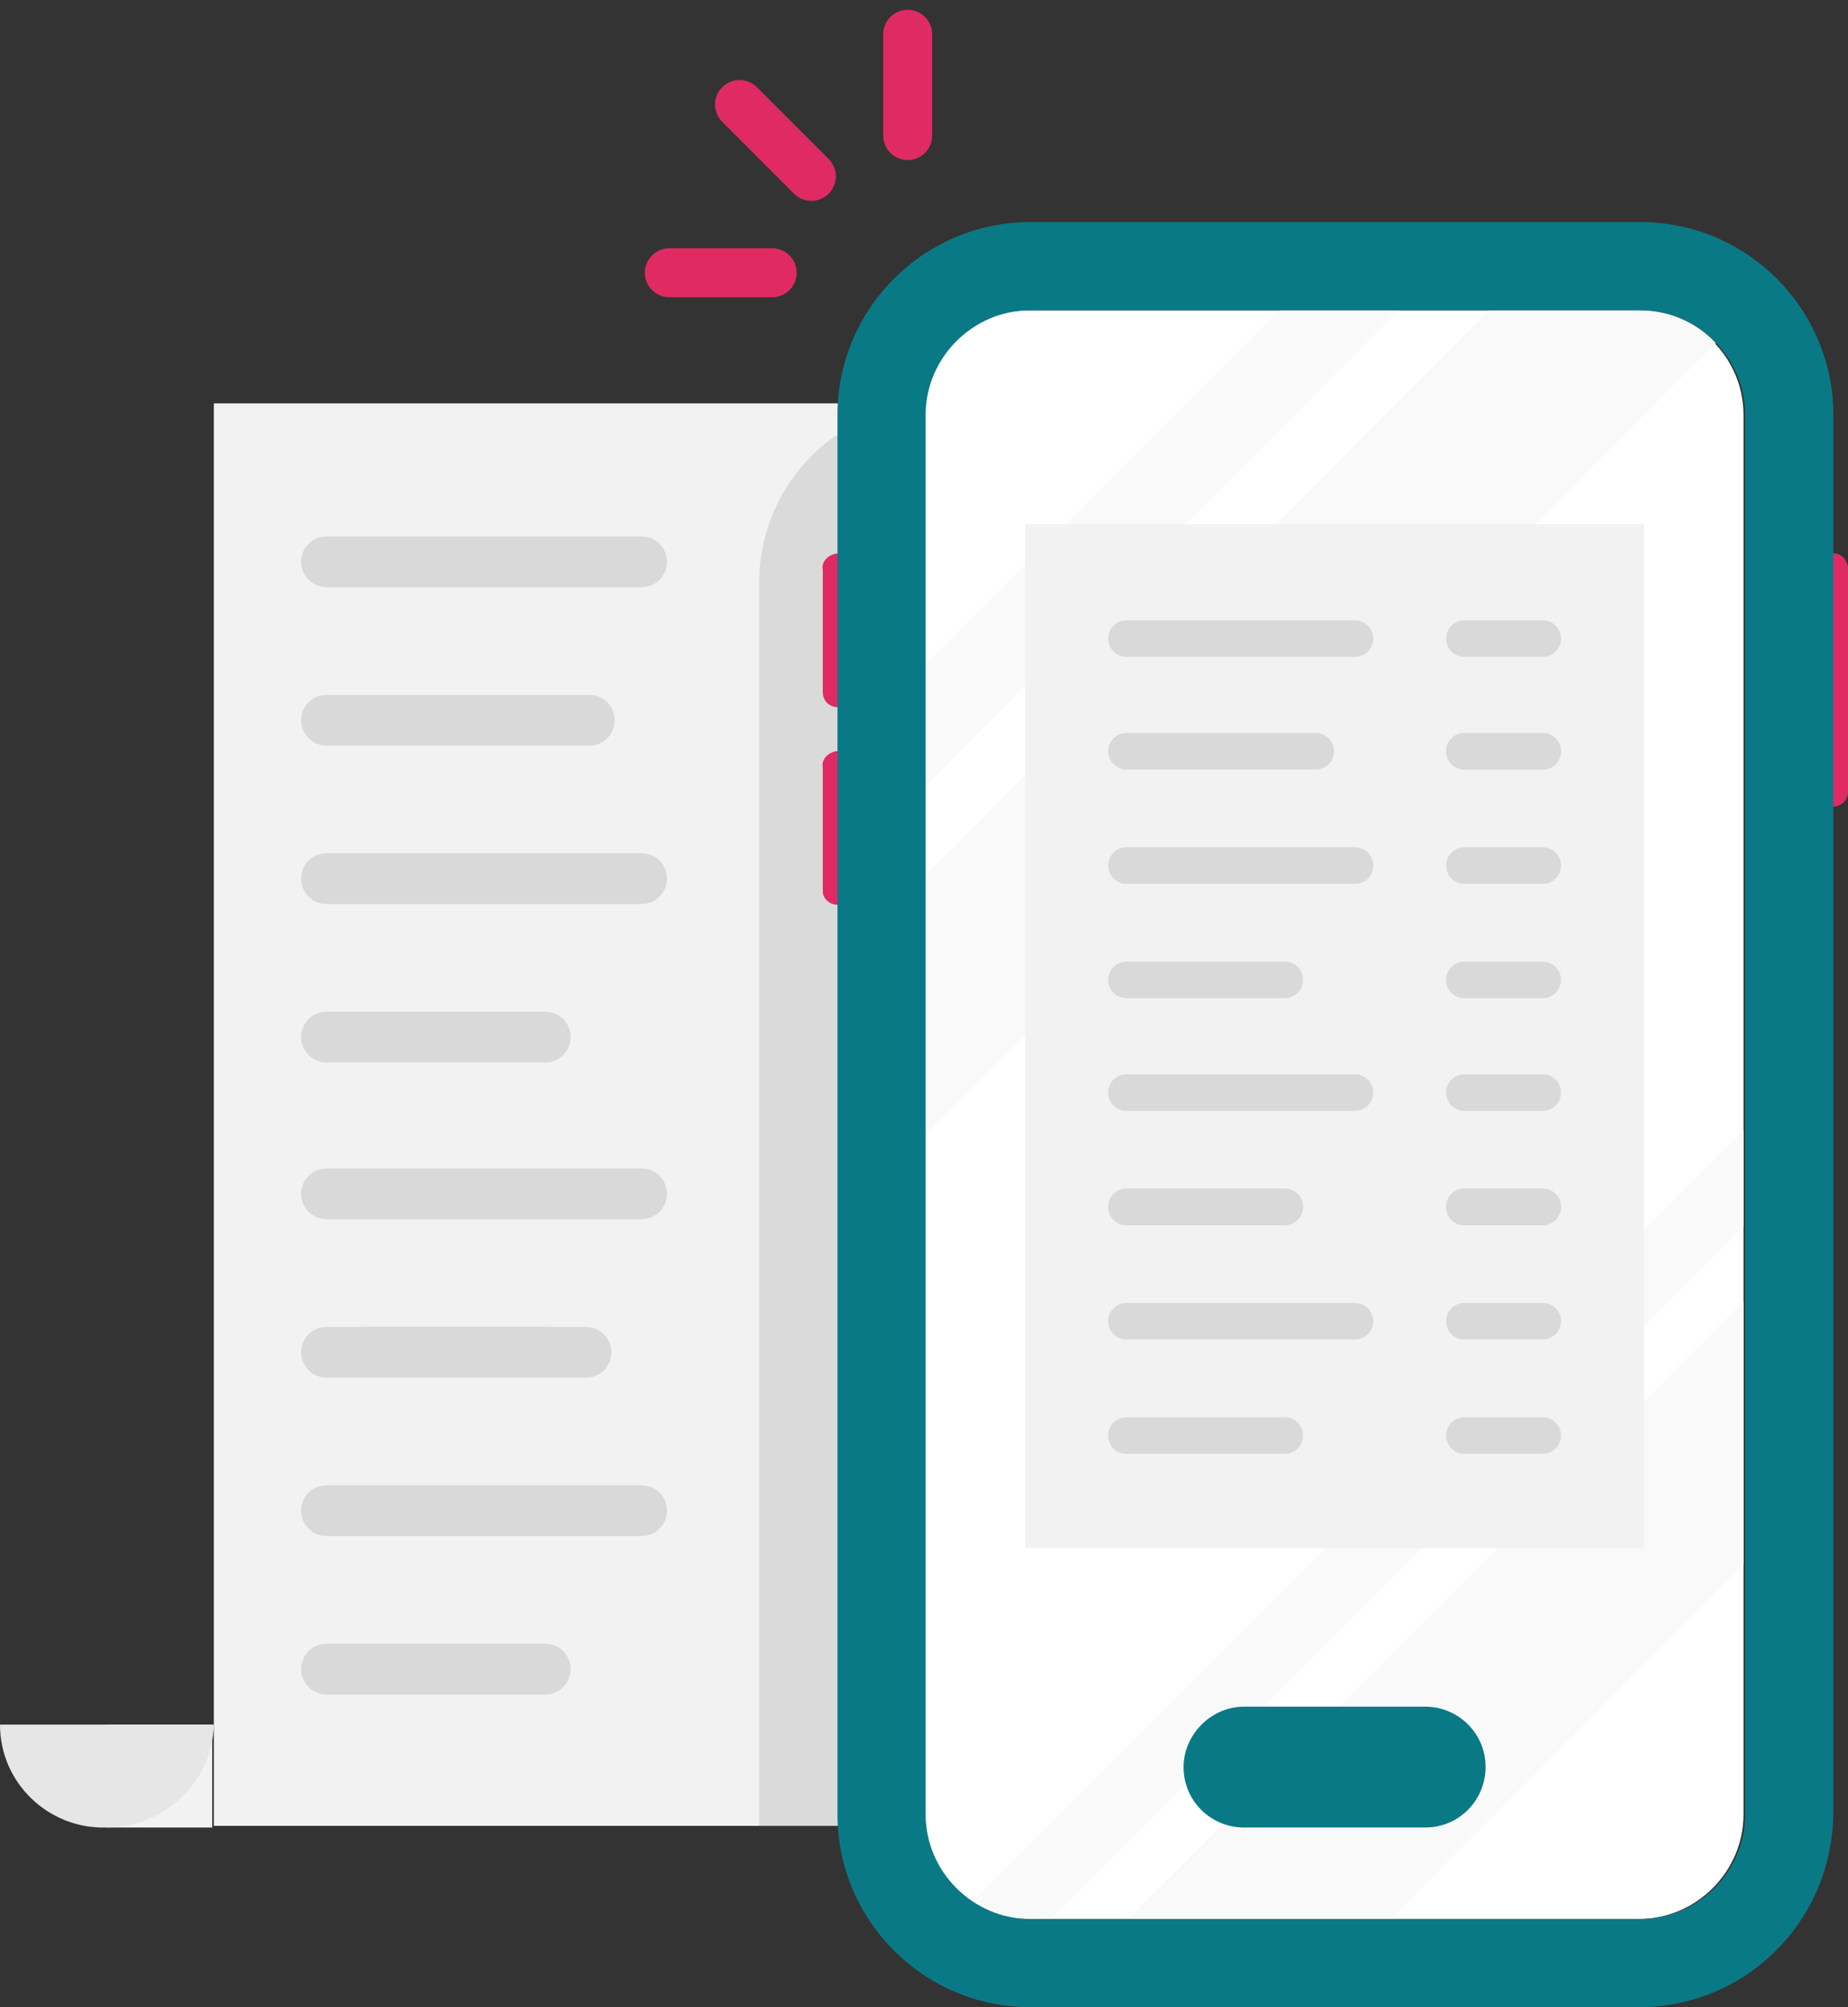 <?xml version="1.0" encoding="utf-8"?>
<!-- Generator: Adobe Illustrator 25.2.1, SVG Export Plug-In . SVG Version: 6.00 Build 0)  -->
<svg version="1.1" id="Layer_1" xmlns="http://www.w3.org/2000/svg" xmlns:xlink="http://www.w3.org/1999/xlink" x="0px" y="0px"
	 viewBox="0 0 113.2 122.9" style="enable-background:new 0 0 113.2 122.9;" xml:space="preserve">
<rect x="0" y="0" width="113.2" height="122.9" fill="#333333" stroke="none"/>
<style type="text/css">
	.st0{fill:#F2F2F2;}
	.st1{fill:#E6E6E6;}
	.st2{opacity:0.1;enable-background:new    ;}
	.st3{fill:none;stroke:#D9D9D9;stroke-width:3.11;stroke-linecap:round;stroke-miterlimit:10;}
	.st4{fill:none;stroke:#DF2A63;stroke-width:3;stroke-linecap:round;stroke-miterlimit:10;}
	.st5{fill:#FFFFFF;}
	.st6{fill:#F9F9F9;}
	.st7{fill:none;}
	.st8{fill:#DF2A63;}
	.st9{fill:#0A7986;}
	.st10{fill:none;stroke:#D9D9D9;stroke-width:2.24;stroke-linecap:round;stroke-miterlimit:10;}
</style>
<g id="Layer_2_1_">
	<g id="web-mobile">
		<rect x="6.5" y="105.6" class="st0" width="6.5" height="6.3"/>
		<path class="st1" d="M6.5,111.9c-3.5,0.1-6.5-2.7-6.5-6.3h13.1C13,109.1,10.1,111.9,6.5,111.9z"/>
		<path class="st0" d="M13.1,24.7v87.1h46.2c3.5,0,6.3-2.8,6.4-6.3V24.7H13.1z"/>
		<path class="st2" d="M57.5,24.7c-6.1,0-11,4.9-11,11v76.1h12.7c3.5,0,6.4-2.8,6.5-6.4V24.7H57.5z"/>
		<line class="st3" x1="20" y1="44.1" x2="36.1" y2="44.1"/>
		<line class="st3" x1="20" y1="53.8" x2="39.3" y2="53.8"/>
		<line class="st3" x1="20" y1="63.5" x2="33.4" y2="63.5"/>
		<line class="st3" x1="20" y1="73.1" x2="39.3" y2="73.1"/>
		<line class="st3" x1="22.5" y1="82.8" x2="35.9" y2="82.8"/>
		<line class="st3" x1="20" y1="92.5" x2="39.3" y2="92.5"/>
		<line class="st3" x1="20" y1="102.2" x2="33.4" y2="102.2"/>
		<line class="st3" x1="20" y1="34.4" x2="39.3" y2="34.4"/>
		<line class="st3" x1="20" y1="82.8" x2="33.4" y2="82.8"/>
		<line class="st4" x1="41" y1="16.7" x2="47.3" y2="16.7"/>
		<line class="st4" x1="45.3" y1="6.4" x2="49.7" y2="10.8"/>
		<line class="st4" x1="55.6" y1="2.1" x2="55.6" y2="8.3"/>
		<path class="st5" d="M63,19h37.4c3.5,0,6.4,2.9,6.4,6.4v85.7c0,3.5-2.9,6.4-6.4,6.4H63c-3.5,0-6.4-2.9-6.4-6.4V25.4
			C56.7,21.9,59.5,19,63,19z"/>
		<path class="st6" d="M105.1,21c-1.2-1.3-2.9-2-4.6-2h-9.3L56.7,53.6v15.9L105.1,21z"/>
		<path class="st6" d="M106.8,69.2l-47.3,47.3c1,0.7,2.3,1,3.5,1h1.4l42.4-42.4V69.2z"/>
		<polygon class="st6" points="56.7,40.7 56.7,48.1 85.7,19 78.4,19 		"/>
		<polygon class="st6" points="106.8,95.8 106.8,79.7 69,117.6 85.1,117.6 		"/>
		<line class="st7" x1="112.2" y1="34.9" x2="112.2" y2="48.5"/>
		<path class="st8" d="M112.2,49.4c-0.5,0-0.8-0.4-0.8-0.9V34.9c-0.1-0.5,0.3-0.9,0.8-1s0.9,0.3,1,0.8c0,0.1,0,0.1,0,0.2v13.6
			C113.2,49,112.8,49.4,112.2,49.4C112.3,49.4,112.2,49.4,112.2,49.4z"/>
		<line class="st7" x1="51.3" y1="34.9" x2="51.3" y2="42.4"/>
		<path class="st8" d="M51.3,43.3c-0.5,0-0.9-0.4-0.9-0.9v-7.5c-0.1-0.5,0.3-0.9,0.8-1s0.9,0.3,1,0.8c0,0.1,0,0.1,0,0.2v7.5
			C52.2,42.9,51.8,43.3,51.3,43.3C51.3,43.3,51.3,43.3,51.3,43.3z"/>
		<line class="st7" x1="51.3" y1="47" x2="51.3" y2="54.5"/>
		<path class="st8" d="M51.3,55.4c-0.5,0-0.9-0.4-0.9-0.8V47c-0.1-0.5,0.3-0.9,0.8-1s0.9,0.3,1,0.8c0,0.1,0,0.1,0,0.2v7.5
			C52.1,55,51.8,55.3,51.3,55.4z"/>
		<path class="st9" d="M100.4,122.9H63.1c-6.5,0-11.8-5.3-11.8-11.8V25.4c0-6.5,5.3-11.8,11.8-11.8h37.4c6.5,0,11.8,5.3,11.8,11.8
			v85.7C112.2,117.7,106.9,122.9,100.4,122.9z M63.1,19c-3.5,0-6.4,2.9-6.4,6.4v85.7c0,3.5,2.9,6.4,6.4,6.4h37.4
			c3.5,0,6.4-2.9,6.4-6.4V25.4c0-3.5-2.9-6.4-6.4-6.4H63.1z"/>
		<path class="st9" d="M76.2,104.5h11.1c2,0,3.7,1.6,3.7,3.7v0c0,2-1.6,3.7-3.7,3.7H76.2c-2,0-3.7-1.6-3.7-3.7v0
			C72.5,106.2,74.2,104.5,76.2,104.5z"/>
		<rect x="62.8" y="32.1" class="st0" width="37.9" height="62.7"/>
		<line class="st10" x1="69" y1="46" x2="80.6" y2="46"/>
		<line class="st10" x1="69" y1="53" x2="83" y2="53"/>
		<line class="st10" x1="69" y1="60" x2="78.7" y2="60"/>
		<line class="st10" x1="69" y1="66.9" x2="83" y2="66.9"/>
		<line class="st10" x1="89.7" y1="73.9" x2="94.5" y2="73.9"/>
		<line class="st10" x1="89.7" y1="60" x2="94.5" y2="60"/>
		<line class="st10" x1="89.7" y1="53" x2="94.5" y2="53"/>
		<line class="st10" x1="89.7" y1="66.9" x2="94.5" y2="66.9"/>
		<line class="st10" x1="69" y1="73.9" x2="78.7" y2="73.9"/>
		<line class="st10" x1="69" y1="80.9" x2="83" y2="80.9"/>
		<line class="st10" x1="89.7" y1="73.9" x2="94.5" y2="73.9"/>
		<line class="st10" x1="89.7" y1="80.9" x2="94.5" y2="80.9"/>
		<line class="st10" x1="69" y1="87.9" x2="78.7" y2="87.9"/>
		<line class="st10" x1="89.7" y1="87.9" x2="94.5" y2="87.9"/>
		<line class="st10" x1="89.7" y1="46" x2="94.5" y2="46"/>
		<line class="st10" x1="89.7" y1="39.1" x2="94.5" y2="39.1"/>
		<line class="st10" x1="89.7" y1="46" x2="94.5" y2="46"/>
		<line class="st10" x1="69" y1="39.1" x2="83" y2="39.1"/>
		<line class="st10" x1="69" y1="73.9" x2="78.7" y2="73.9"/>
		<rect x="-129.6" y="-12.5" class="st7" width="375" height="150"/>
	</g>
</g>
</svg>
